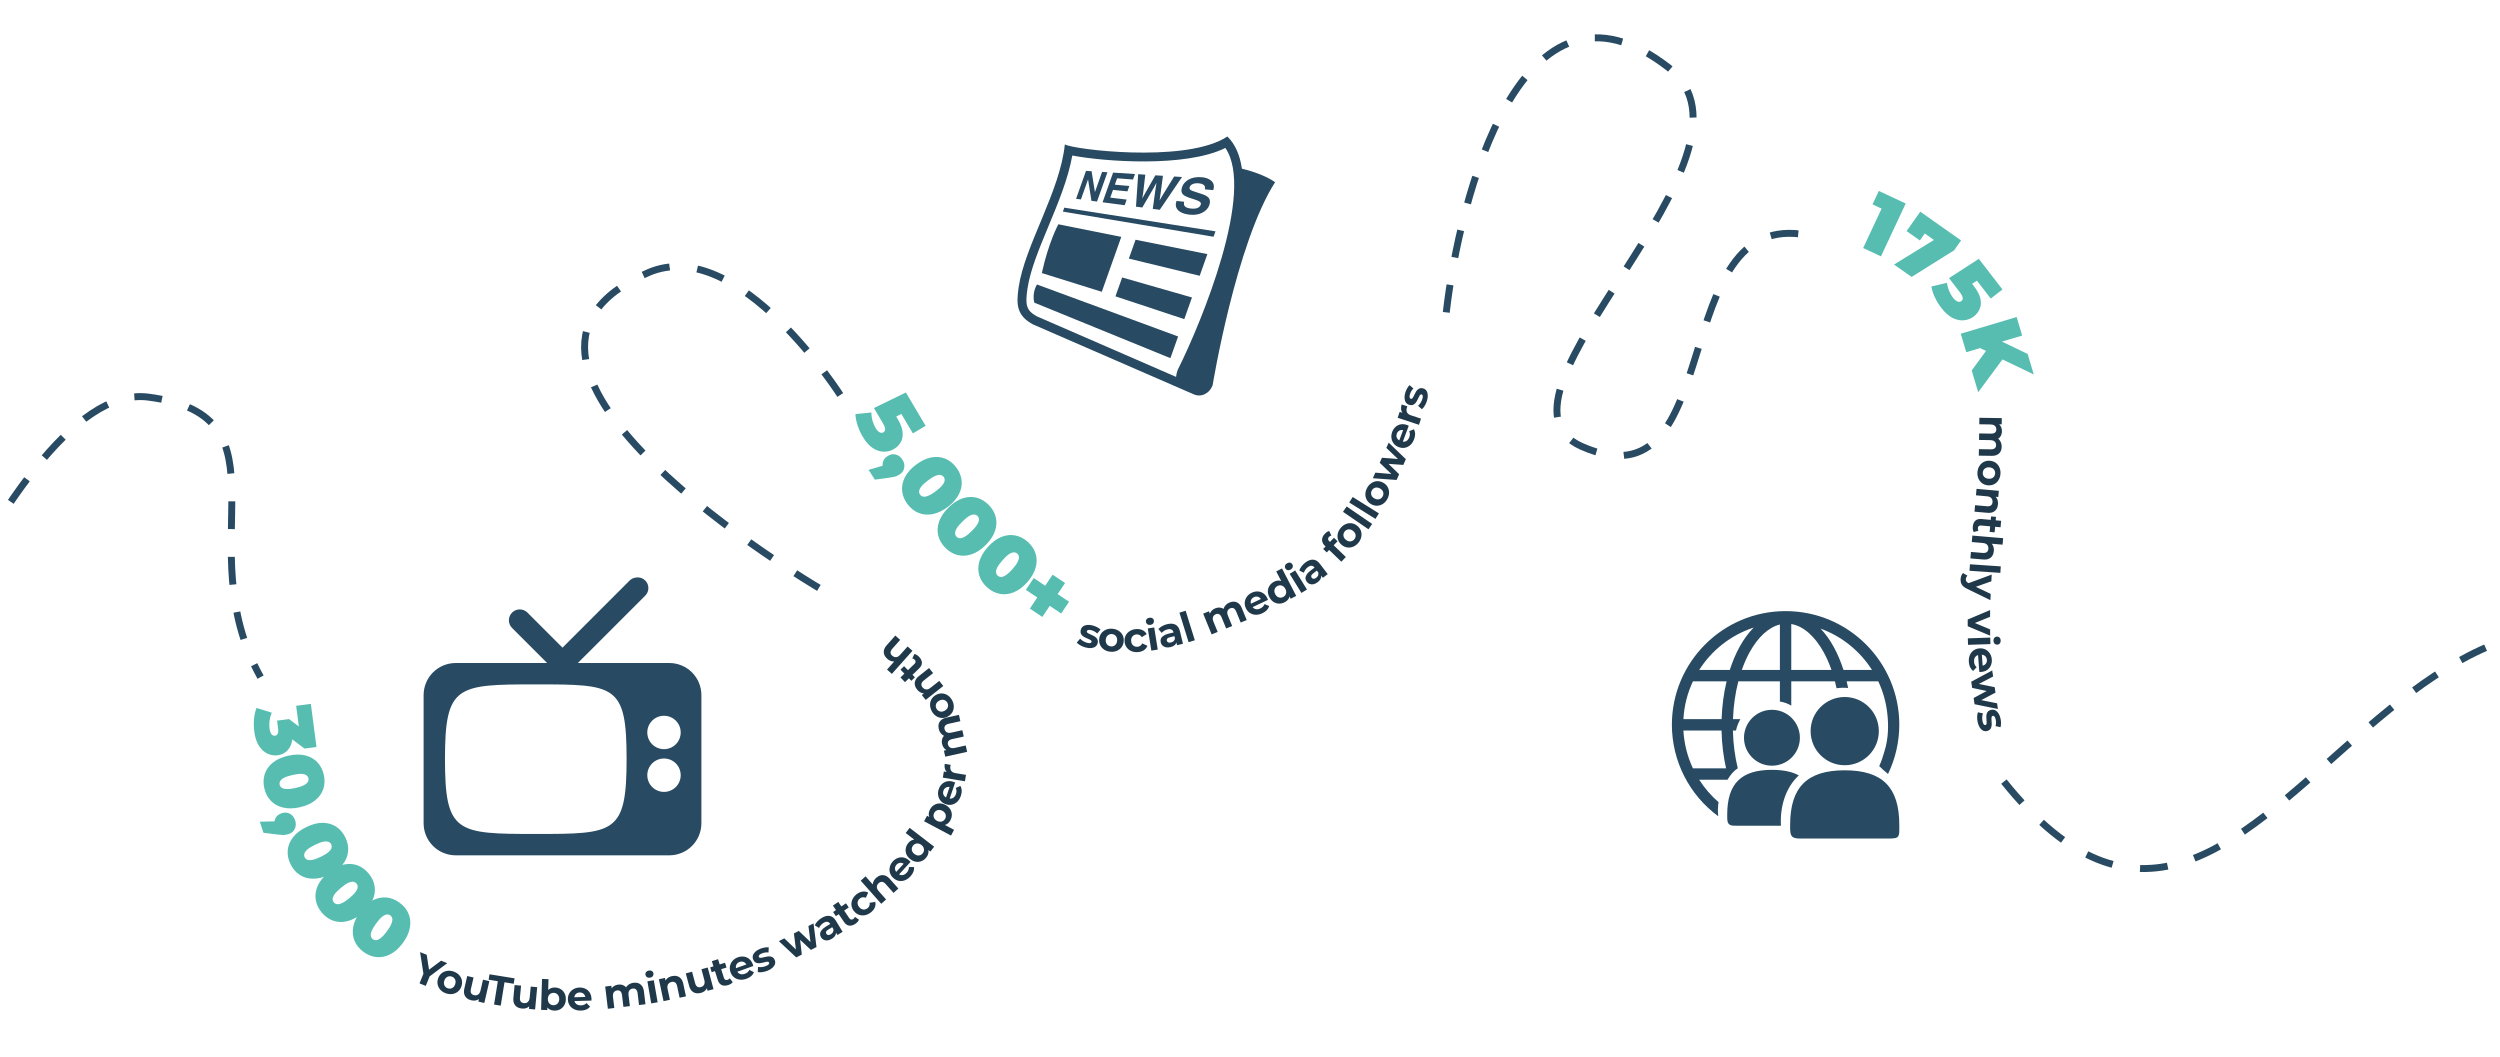 <svg width="1440" height="609" viewBox="0 0 1440 609" fill="none" xmlns="http://www.w3.org/2000/svg">
<g clip-path="url(#clip0_285_2146)">
<path d="M366.308 332.666C364.929 332.815 363.641 333.424 362.652 334.396L324 373.054L303.809 352.851C303.227 352.27 302.537 351.808 301.777 351.494C301.017 351.179 300.202 351.018 299.379 351.018C298.557 351.018 297.742 351.181 296.982 351.496C296.223 351.811 295.532 352.272 294.951 352.854C293.776 354.029 293.117 355.623 293.118 357.284C293.118 358.107 293.28 358.921 293.595 359.681C293.91 360.441 294.372 361.131 294.954 361.713L315.151 381.897H262.462C257.565 381.897 252.869 383.842 249.407 387.304C245.945 390.767 244 395.462 244 400.359V474.205C244 479.101 245.945 483.797 249.407 487.259C252.869 490.721 257.565 492.666 262.462 492.666H385.538C390.435 492.666 395.131 490.721 398.593 487.259C402.055 483.797 404 479.101 404 474.205V400.359C404 395.462 402.055 390.767 398.593 387.304C395.131 383.842 390.435 381.897 385.538 381.897H332.843L371.502 343.245C372.47 342.345 373.123 341.156 373.363 339.856C373.603 338.556 373.418 337.213 372.835 336.026C372.253 334.839 371.303 333.871 370.127 333.266C368.952 332.661 367.612 332.451 366.308 332.666ZM308.615 394.205C354.431 394.205 360.923 394.334 360.923 437.282C360.923 480.236 353.982 480.359 308.615 480.359C263.04 480.359 256.308 479.903 256.308 437.282C256.308 394.673 263.04 394.205 308.615 394.205ZM382.462 412.285C387.791 412.285 392.08 416.568 392.08 421.897C392.082 423.161 391.835 424.413 391.353 425.581C390.87 426.749 390.162 427.81 389.268 428.704C388.375 429.598 387.313 430.306 386.145 430.788C384.977 431.271 383.725 431.518 382.462 431.516C381.198 431.518 379.946 431.271 378.778 430.788C377.61 430.306 376.548 429.598 375.655 428.704C374.761 427.81 374.053 426.749 373.57 425.581C373.088 424.413 372.841 423.161 372.843 421.897C372.841 420.633 373.088 419.382 373.57 418.213C374.053 417.045 374.761 415.984 375.655 415.09C376.548 414.197 377.61 413.488 378.778 413.006C379.946 412.523 381.198 412.282 382.462 412.285ZM382.462 436.9C387.791 436.9 392.08 441.183 392.08 446.513C392.082 447.776 391.835 449.028 391.353 450.196C390.87 451.364 390.162 452.426 389.268 453.319C388.375 454.213 387.313 454.921 386.145 455.404C384.977 455.886 383.725 456.133 382.462 456.131C381.198 456.133 379.946 455.886 378.778 455.404C377.61 454.921 376.548 454.213 375.655 453.319C374.761 452.426 374.053 451.364 373.57 450.196C373.088 449.028 372.841 447.776 372.843 446.513C372.841 445.249 373.088 443.997 373.57 442.829C374.053 441.661 374.761 440.6 375.655 439.706C376.548 438.812 377.61 438.104 378.778 437.621C379.946 437.139 381.198 436.898 382.462 436.9Z" fill="#284B63"/>
<path d="M715.333 97.153C714.223 89.533 711.604 83.118 706.959 78.612C706.22 79.107 705.436 79.58 704.61 80.031C679.901 93.504 619.29 86.25 613.346 83.213C610.545 110.477 590.316 141.293 586.741 165.433C585.294 175.201 585.492 181.775 595.004 186.861L687.516 227.096C691.781 229.08 696.737 226.729 698.49 221.798C698.49 221.798 711.887 140.226 734.458 104.94C729.456 101.53 722.85 99.007 715.333 97.153ZM678.491 212.8L678.35 213.081L678.242 213.371C677.818 214.571 677.539 215.816 677.412 217.082L597.254 182.223C590.996 178.821 590.451 175.532 591.837 166.187C593.409 155.587 598.491 143.358 603.872 130.412C609.465 116.952 615.229 103.093 617.645 89.582C635.679 93.038 682.832 96.669 705.813 85.211C722.981 110.268 692.359 184.989 678.491 212.8Z" fill="#284B63"/>
<path d="M612.218 121.883L699.006 136.374L700.115 133.253L613.027 119.601L612.218 121.883ZM645.864 136.44L609.621 129.186C609.621 129.186 603.976 139.438 600.099 157.285L634.625 168.073L645.864 136.44ZM595.797 174.347L674.152 206.303L678.593 193.812L597.302 163.865C597.302 163.865 594.225 168.607 595.797 174.347ZM650.223 148.952L691.016 158.852L695.452 146.364L654.085 138.086L650.223 148.952ZM642.5 170.687L682.142 183.824L686.577 171.341L646.362 159.82L642.5 170.687ZM626.715 103.331L628.669 115.667L631.891 116.089L637.885 99.215L634.806 99.022L630.676 110.648L628.754 98.632L625.537 98.427L619.823 114.506L622.616 114.87L626.715 103.331ZM647.819 118.186L648.96 114.963L639.503 113.834L641.086 109.385L649.399 110.229L650.497 107.129L642.148 106.38L643.456 102.706L652.623 103.394L653.752 100.228L641.156 99.422L635.083 116.514L647.819 118.186ZM657.962 119.516L664.165 108.856L666.15 105.282L665.556 108.98L664.006 120.314L668.027 120.841L680.853 101.957L676.307 101.666L669.583 112.587L667.912 115.458L668.385 112.342L669.853 101.254L665.483 100.977L659.502 111.502L657.929 114.329L658.435 111.326L659.688 100.606L655.589 100.344L654.325 119.039L657.962 119.516ZM691.901 102.055C688.957 101.873 686.55 102.331 684.655 103.414C682.78 104.491 681.529 105.914 680.902 107.683C680.21 109.625 680.44 111.124 681.592 112.18C682.273 112.816 683.726 113.493 685.951 114.21L688.254 114.951C689.623 115.383 690.587 115.817 691.146 116.253C691.703 116.701 691.859 117.267 691.615 117.951C691.195 119.118 690.214 119.835 688.671 120.1C687.695 120.236 686.705 120.233 685.731 120.092C683.821 119.862 682.639 119.283 682.16 118.365C681.898 117.862 681.86 117.145 682.044 116.212L677.679 115.731C676.945 117.784 677.187 119.503 678.403 120.889C679.632 122.287 681.713 123.193 684.68 123.585C687.642 123.982 690.201 123.664 692.321 122.627C694.461 121.575 695.884 120.086 696.559 118.168C697.227 116.294 697.012 114.793 695.913 113.666C695.213 112.944 694.009 112.314 692.322 111.769L688.54 110.545C687.108 110.088 686.197 109.721 685.806 109.444C685.202 109.026 685.029 108.459 685.285 107.744C685.562 106.962 686.149 106.383 687.044 106.005C687.951 105.621 689.038 105.475 690.305 105.567C691.459 105.651 692.365 105.896 693.024 106.3C694.025 106.908 694.349 107.837 693.996 109.088L698.839 109.492C699.539 107.255 699.18 105.492 697.761 104.202C696.359 102.922 694.406 102.206 691.901 102.055Z" fill="#284B63"/>
<path d="M1028.43 352C992.284 352.039 963 381.352 963 417.5C963.018 427.76 965.447 437.872 970.09 447.022C974.732 456.171 981.46 464.102 989.729 470.175C989.382 467.514 989.45 464.767 989.883 462.05C985.56 458.299 981.805 453.941 978.733 449.112H995.036C996.584 446.695 998.18 444.304 1000.96 442.562C999.333 435.881 998.336 428.524 998.153 420.775H999.916C1000.44 418.482 1001.29 416.276 1002.44 414.225H998.196C998.473 406.45 999.562 399.089 1001.29 392.44H1025.22V404.083C1027.54 404.439 1029.77 405.241 1031.77 406.446V392.44H1056.92C1057.26 393.746 1057.57 395.086 1057.86 396.444C1060.06 396.107 1062.3 396.056 1064.52 396.291C1064.26 395.002 1063.98 393.718 1063.68 392.44H1081.88C1084.6 398.241 1086.35 404.448 1087.07 410.816C1087.83 417.431 1087.84 425.194 1085.44 432.786C1084.66 435.687 1083.66 438.524 1082.44 441.273C1083.92 442.828 1085.71 444.297 1087.51 445.797C1091.76 436.969 1093.98 427.299 1094 417.5C1094 381.326 1064.67 352 1028.5 352H1028.43ZM1031.77 359.443C1038.68 360.617 1045.27 366.303 1050.47 375.736C1052.14 378.776 1053.64 382.19 1054.93 385.888H1031.77V359.443ZM1025.22 359.701V385.888H1003.28C1004.58 382.19 1006.07 378.776 1007.75 375.736C1012.64 366.857 1018.77 361.302 1025.22 359.701ZM1010.13 361.474C1007.09 364.555 1004.36 368.312 1002.01 372.576C999.807 376.572 997.914 381.048 996.359 385.888H978.733C985.984 374.484 997.04 365.754 1010.13 361.474ZM1048.66 362.08C1060.97 366.551 1071.35 375.008 1078.27 385.888H1061.85C1060.3 381.048 1058.4 376.572 1056.2 372.576C1054.01 368.587 1051.47 365.045 1048.66 362.08ZM975.127 392.44H994.525C992.894 399.202 991.895 406.535 991.639 414.226H969.644C970.052 406.679 971.913 399.282 975.125 392.441M969.644 420.775H991.603C991.772 428.446 992.677 435.78 994.215 442.56H975.125C971.913 435.719 970.052 428.322 969.644 420.775Z" fill="#284B63"/>
<path d="M1062.56 401.477C1051.71 401.477 1042.91 410.275 1042.91 421.127C1042.91 431.979 1051.71 440.777 1062.56 440.777C1073.41 440.777 1082.21 431.979 1082.21 421.127C1082.21 410.275 1073.41 401.477 1062.56 401.477ZM1062.56 443.689C1040.85 443.689 1031.12 453.423 1031.12 475.129V477.749C1031.22 482.91 1033.5 483.062 1038.32 482.989H1086.79C1092.94 482.983 1094.04 482.995 1094 477.749V475.129C1094 453.423 1084.26 443.689 1062.56 443.689ZM1020.64 408.84C1011.75 408.84 1004.54 416.05 1004.54 424.943C1004.54 433.834 1011.75 441.041 1020.64 441.041C1029.53 441.041 1036.74 433.834 1036.74 424.941C1036.74 416.049 1029.53 408.84 1020.64 408.84ZM1020.64 443.427C1002.86 443.427 994.879 451.405 994.879 469.187V471.334C994.96 475.562 996.829 475.687 1000.78 475.626H1025.83C1025.19 465.031 1028.32 453.778 1036.12 446.624C1032.17 444.468 1027.05 443.427 1020.64 443.427Z" fill="#284B63"/>
<path d="M-101.227 520.738C-101.227 520.738 0.535 217.863 85.335 228.723C170.135 239.583 107.453 313.548 150.077 390.021M471.678 338.621C471.678 338.621 251.622 209.496 373.499 157C425.482 134.61 484.8 228.723 484.8 228.723M1154.25 450.195C1305.94 639.496 1382.45 216.658 1594 418C1805.55 619.342 1270.5 1031.5 1270.5 1031.5M833.05 179.933C840.395 115.298 875.936 -27.443 961.184 39C1025.08 88.802 846.64 228.723 911.038 257.134C996.286 294.744 958.482 118.652 1041.42 135.531" stroke="#284B63" stroke-width="4" stroke-dasharray="16 16"/>
<path d="M241.639 566.414L244.23 560.058L244.165 562.571L241.958 548.402L245.781 549.96L247.465 560.832L245.265 559.935L254.093 553.348L257.626 554.789L246.143 563.377L247.831 561.525L245.24 567.882L241.639 566.414ZM257.066 572.223C255.754 571.808 254.674 571.164 253.825 570.292C252.992 569.424 252.427 568.423 252.132 567.289C251.856 566.145 251.911 564.963 252.297 563.742C252.688 562.507 253.322 561.507 254.201 560.745C255.1 559.972 256.137 559.478 257.313 559.262C258.509 559.036 259.763 559.131 261.075 559.545C262.371 559.955 263.444 560.597 264.292 561.469C265.146 562.326 265.713 563.319 265.993 564.448C266.274 565.578 266.216 566.768 265.821 568.019C265.435 569.239 264.8 570.238 263.916 571.016C263.038 571.778 262 572.273 260.805 572.499C259.609 572.725 258.363 572.633 257.066 572.223ZM257.992 569.294C258.587 569.482 259.164 569.513 259.724 569.388C260.284 569.263 260.781 568.992 261.214 568.576C261.653 568.144 261.983 567.577 262.205 566.875C262.432 566.158 262.488 565.505 262.372 564.914C262.257 564.324 262.006 563.817 261.62 563.393C261.234 562.969 260.743 562.663 260.148 562.474C259.553 562.286 258.976 562.255 258.416 562.38C257.857 562.505 257.352 562.773 256.903 563.185C256.469 563.602 256.139 564.168 255.912 564.885C255.69 565.587 255.635 566.241 255.745 566.846C255.876 567.441 256.134 567.951 256.52 568.375C256.907 568.799 257.397 569.105 257.992 569.294ZM271.559 576.203C270.514 575.963 269.625 575.545 268.892 574.949C268.174 574.357 267.685 573.596 267.423 572.665C267.164 571.719 267.184 570.599 267.482 569.305L269.119 562.195L272.767 563.035L271.254 569.607C271.014 570.651 271.055 571.474 271.376 572.073C271.717 572.66 272.293 573.047 273.104 573.234C273.665 573.363 274.191 573.361 274.682 573.228C275.176 573.079 275.605 572.784 275.969 572.342C276.337 571.885 276.609 571.274 276.785 570.51L278.217 564.289L281.865 565.129L278.969 577.712L275.507 576.915L276.304 573.454L276.704 574.605C276.082 575.381 275.306 575.9 274.376 576.162C273.464 576.412 272.525 576.426 271.559 576.203ZM284.579 578.632L286.751 565.174L281.444 564.317L281.949 561.19L296.402 563.522L295.897 566.65L290.589 565.793L288.418 579.251L284.579 578.632ZM300.669 580.947C299.601 580.846 298.665 580.548 297.86 580.054C297.072 579.561 296.486 578.871 296.104 577.983C295.724 577.079 295.597 575.966 295.722 574.644L296.412 567.38L300.139 567.734L299.502 574.448C299.4 575.515 299.548 576.325 299.946 576.877C300.361 577.415 300.983 577.723 301.811 577.801C302.384 577.856 302.906 577.785 303.374 577.588C303.844 577.376 304.231 577.027 304.534 576.541C304.839 576.04 305.029 575.399 305.103 574.618L305.706 568.263L309.433 568.617L308.213 581.471L304.677 581.135L305.013 577.599L305.56 578.688C305.045 579.539 304.344 580.155 303.456 580.537C302.585 580.904 301.656 581.041 300.669 580.947ZM319.292 582.104C318.157 582.071 317.188 581.802 316.387 581.298C315.585 580.794 314.983 580.048 314.58 579.059C314.178 578.055 313.999 576.801 314.043 575.298C314.089 573.778 314.349 572.538 314.826 571.575C315.319 570.613 315.98 569.905 316.81 569.449C317.64 568.994 318.599 568.782 319.686 568.814C320.902 568.85 321.981 569.154 322.925 569.727C323.884 570.299 324.629 571.09 325.159 572.098C325.706 573.106 325.959 574.29 325.918 575.65C325.878 576.993 325.556 578.152 324.951 579.127C324.362 580.102 323.571 580.855 322.579 581.385C321.603 581.901 320.508 582.14 319.292 582.104ZM311.669 581.686L312.197 563.886L315.939 563.997L315.717 571.506L315.364 575.313L315.322 579.153L315.244 581.792L311.669 581.686ZM318.735 579.014C319.359 579.033 319.915 578.905 320.403 578.632C320.908 578.359 321.312 577.962 321.615 577.443C321.935 576.908 322.106 576.273 322.128 575.537C322.15 574.786 322.017 574.142 321.729 573.605C321.457 573.068 321.077 572.649 320.59 572.346C320.119 572.044 319.571 571.884 318.947 571.866C318.324 571.847 317.76 571.974 317.255 572.248C316.751 572.521 316.347 572.917 316.044 573.436C315.74 573.955 315.577 574.591 315.555 575.343C315.533 576.078 315.658 576.722 315.93 577.275C316.202 577.811 316.582 578.23 317.069 578.533C317.556 578.835 318.112 578.996 318.735 579.014ZM334.64 582.096C333.168 582.136 331.865 581.884 330.73 581.338C329.61 580.793 328.733 580.032 328.099 579.057C327.463 578.066 327.128 576.931 327.093 575.651C327.058 574.356 327.323 573.204 327.888 572.197C328.468 571.172 329.27 570.366 330.295 569.778C331.318 569.174 332.486 568.854 333.798 568.818C335.061 568.784 336.204 569.025 337.227 569.541C338.265 570.041 339.093 570.787 339.713 571.778C340.331 572.754 340.66 573.937 340.698 575.329C340.702 575.473 340.698 575.641 340.687 575.833C340.676 576.01 340.665 576.178 340.653 576.338L330.169 576.624L330.11 574.441L338.626 574.209L337.205 574.896C337.186 574.224 337.034 573.644 336.749 573.155C336.464 572.667 336.077 572.293 335.59 572.035C335.102 571.76 334.539 571.631 333.899 571.649C333.259 571.666 332.695 571.825 332.207 572.127C331.735 572.412 331.37 572.814 331.112 573.333C330.853 573.836 330.734 574.432 330.752 575.12L330.768 575.695C330.787 576.399 330.956 577.019 331.275 577.554C331.609 578.073 332.06 578.469 332.628 578.742C333.211 578.998 333.886 579.116 334.654 579.095C335.342 579.076 335.939 578.956 336.445 578.734C336.967 578.511 337.438 578.187 337.859 577.759L339.909 579.864C339.335 580.552 338.606 581.092 337.72 581.484C336.834 581.86 335.807 582.064 334.64 582.096ZM364.986 566.071C366.002 565.949 366.925 566.048 367.753 566.367C368.595 566.669 369.289 567.214 369.835 568.002C370.395 568.773 370.753 569.809 370.91 571.112L371.792 578.451L368.075 578.898L367.261 572.131C367.137 571.098 366.831 570.362 366.343 569.921C365.855 569.48 365.221 569.306 364.443 569.4C363.903 569.465 363.434 569.65 363.035 569.956C362.635 570.246 362.345 570.651 362.166 571.172C361.987 571.693 361.944 572.335 362.035 573.098L362.809 579.531L359.092 579.978L358.278 573.211C358.154 572.179 357.848 571.442 357.36 571.001C356.887 570.558 356.262 570.384 355.484 570.477C354.944 570.542 354.474 570.727 354.076 571.033C353.676 571.323 353.386 571.729 353.207 572.25C353.028 572.771 352.984 573.413 353.076 574.175L353.85 580.609L350.132 581.056L348.591 568.236L352.141 567.809L352.562 571.312L351.772 570.368C352.112 569.44 352.66 568.706 353.417 568.163C354.187 567.603 355.097 567.26 356.145 567.134C357.321 566.993 358.382 567.172 359.328 567.67C360.288 568.151 360.985 568.986 361.418 570.174L360.064 569.975C360.373 568.922 360.961 568.046 361.827 567.345C362.71 566.643 363.762 566.218 364.986 566.071ZM375.104 577.963L372.904 565.24L376.593 564.602L378.793 577.325L375.104 577.963ZM374.442 563.147C373.764 563.265 373.178 563.163 372.685 562.842C372.191 562.522 371.893 562.07 371.792 561.487C371.692 560.903 371.82 560.378 372.178 559.91C372.535 559.442 373.053 559.15 373.731 559.032C374.409 558.915 374.993 559.009 375.484 559.314C375.973 559.603 376.267 560.039 376.368 560.622C376.474 561.237 376.35 561.786 375.995 562.27C375.654 562.735 375.136 563.027 374.442 563.147ZM387.148 562.216C388.15 562.002 389.085 562.016 389.954 562.256C390.836 562.477 391.592 562.954 392.222 563.686C392.85 564.403 393.3 565.404 393.573 566.687L395.114 573.916L391.452 574.697L390.032 568.03C389.815 567.013 389.428 566.311 388.871 565.922C388.329 565.53 387.652 565.421 386.838 565.595C386.259 565.718 385.761 565.955 385.345 566.305C384.941 566.637 384.66 567.081 384.501 567.639C384.357 568.193 384.369 568.861 384.535 569.644L385.866 575.887L382.204 576.668L379.513 564.039L383.01 563.294L383.756 566.791L382.873 565.875C383.147 564.933 383.658 564.146 384.406 563.512C385.155 562.878 386.069 562.446 387.148 562.216ZM403.724 571.905C402.688 572.181 401.707 572.228 400.78 572.044C399.869 571.857 399.08 571.413 398.413 570.714C397.742 569.999 397.235 569 396.893 567.717L395.011 560.667L398.629 559.702L400.368 566.218C400.644 567.253 401.065 567.961 401.63 568.34C402.206 568.7 402.896 568.772 403.7 568.558C404.256 568.409 404.72 568.161 405.091 567.814C405.458 567.451 405.699 566.989 405.814 566.428C405.926 565.852 405.88 565.185 405.678 564.428L404.032 558.26L407.649 557.294L410.979 569.769L407.547 570.685L406.631 567.254L407.523 568.084C407.337 569.061 406.894 569.883 406.194 570.55C405.506 571.197 404.682 571.649 403.724 571.905ZM419.403 567.409C417.953 567.863 416.708 567.851 415.669 567.372C414.626 566.877 413.874 565.897 413.415 564.431L410.027 553.622L413.6 552.502L416.973 563.266C417.136 563.785 417.4 564.146 417.766 564.35C418.127 564.539 418.544 564.559 419.017 564.411C419.582 564.234 420.015 563.93 420.316 563.501L422.068 565.718C421.783 566.093 421.402 566.43 420.926 566.73C420.46 567.01 419.953 567.236 419.403 567.409ZM409.928 559.966L409.066 557.217L417.609 554.54L418.47 557.289L409.928 559.966ZM429.956 563.764C428.57 564.259 427.252 564.424 426.004 564.259C424.77 564.088 423.701 563.638 422.794 562.908C421.882 562.164 421.211 561.189 420.78 559.984C420.344 558.763 420.237 557.586 420.461 556.453C420.694 555.299 421.206 554.284 421.997 553.406C422.783 552.514 423.793 551.847 425.028 551.405C426.219 550.98 427.38 550.853 428.512 551.026C429.654 551.179 430.674 551.63 431.57 552.38C432.462 553.115 433.142 554.138 433.61 555.448C433.659 555.584 433.708 555.745 433.757 555.931C433.801 556.102 433.843 556.266 433.882 556.422L424.006 559.952L423.271 557.896L431.293 555.028L430.156 556.123C429.929 555.49 429.605 554.986 429.182 554.61C428.758 554.235 428.275 554 427.732 553.905C427.183 553.795 426.607 553.848 426.004 554.064C425.402 554.279 424.915 554.606 424.545 555.044C424.185 555.462 423.963 555.958 423.879 556.531C423.79 557.09 423.861 557.693 424.092 558.341L424.286 558.883C424.523 559.546 424.876 560.083 425.346 560.493C425.825 560.882 426.377 561.118 427.001 561.201C427.635 561.263 428.313 561.165 429.036 560.906C429.684 560.675 430.214 560.375 430.626 560.007C431.054 559.633 431.401 559.178 431.667 558.641L434.27 560.004C433.939 560.836 433.413 561.576 432.693 562.224C431.968 562.857 431.056 563.371 429.956 563.764ZM442.176 559.1C441.154 559.519 440.121 559.804 439.077 559.956C438.041 560.086 437.173 560.079 436.474 559.933L436.609 556.973C437.296 557.089 438.055 557.106 438.887 557.025C439.727 556.922 440.509 556.722 441.235 556.425C442.034 556.097 442.557 555.77 442.804 555.444C443.066 555.112 443.126 554.776 442.987 554.435C442.872 554.154 442.653 554.001 442.332 553.978C442.02 553.933 441.634 553.961 441.174 554.063C440.715 554.165 440.21 554.286 439.662 554.424C439.128 554.556 438.578 554.67 438.011 554.764C437.439 554.843 436.886 554.845 436.353 554.769C435.821 554.693 435.333 554.496 434.891 554.175C434.463 553.849 434.11 553.346 433.831 552.665C433.521 551.91 433.462 551.156 433.655 550.402C433.862 549.643 434.314 548.93 435.009 548.265C435.699 547.584 436.621 547.007 437.775 546.534C438.59 546.2 439.455 545.949 440.372 545.78C441.288 545.612 442.098 545.583 442.8 545.693L442.656 548.631C441.939 548.527 441.26 548.538 440.619 548.662C439.987 548.765 439.398 548.929 438.85 549.154C438.08 549.47 437.56 549.804 437.29 550.157C437.019 550.51 436.951 550.849 437.085 551.175C437.206 551.471 437.423 551.641 437.735 551.686C438.062 551.725 438.459 551.701 438.925 551.614C439.39 551.526 439.89 551.417 440.424 551.284C440.966 551.131 441.524 551.015 442.096 550.936C442.669 550.856 443.214 550.858 443.732 550.939C444.259 551 444.743 551.19 445.186 551.511C445.622 551.816 445.98 552.309 446.259 552.99C446.563 553.73 446.611 554.48 446.403 555.239C446.19 555.984 445.728 556.692 445.018 557.364C444.322 558.029 443.375 558.608 442.176 559.1ZM458.647 551.473L448.619 542.1L451.76 540.493L460.262 548.624L458.767 549.389L457.293 537.661L460.113 536.217L468.658 544.326L467.163 545.092L465.646 533.385L468.595 531.876L470.312 545.502L467.086 547.153L459.689 540.236L460.672 539.733L461.851 549.832L458.647 551.473ZM482.36 538.561L481.054 536.406L480.563 536.058L478.225 532.198C477.811 531.514 477.275 531.109 476.619 530.983C475.976 530.848 475.224 531.042 474.362 531.564C473.773 531.921 473.25 532.369 472.791 532.909C472.338 533.426 472.008 533.963 471.802 534.518L469.297 532.977C469.642 532.188 470.168 531.42 470.876 530.673C471.584 529.927 472.375 529.288 473.251 528.758C474.934 527.738 476.482 527.343 477.893 527.573C479.304 527.804 480.52 528.76 481.54 530.444L485.357 536.746L482.36 538.561ZM479.093 540.764C478.23 541.287 477.404 541.591 476.614 541.676C475.816 541.748 475.099 541.63 474.464 541.323C473.829 541.016 473.321 540.547 472.94 539.918C472.542 539.261 472.351 538.591 472.367 537.907C472.397 537.216 472.678 536.522 473.211 535.825C473.735 535.115 474.558 534.42 475.68 533.74L478.615 531.962L479.747 533.83L477.16 535.397C476.408 535.853 475.962 536.291 475.824 536.711C475.699 537.124 475.749 537.514 475.973 537.884C476.222 538.294 476.578 538.528 477.042 538.583C477.511 538.617 478.026 538.464 478.588 538.124C479.121 537.801 479.526 537.387 479.801 536.884C480.067 536.367 480.147 535.804 480.041 535.196L481.429 536.375C481.627 537.228 481.53 538.025 481.138 538.768C480.746 539.51 480.064 540.176 479.093 540.764ZM492.689 532.123C491.43 532.974 490.234 533.318 489.101 533.157C487.96 532.982 486.959 532.258 486.099 530.985L479.758 521.598L482.86 519.502L489.175 528.849C489.479 529.3 489.836 529.571 490.245 529.662C490.645 529.739 491.05 529.639 491.461 529.361C491.952 529.03 492.28 528.615 492.445 528.117L494.758 529.741C494.592 530.181 494.324 530.613 493.954 531.037C493.588 531.439 493.167 531.801 492.689 532.123ZM481.479 527.705L479.867 525.318L487.285 520.307L488.897 522.694L481.479 527.705ZM501.542 525.598C500.435 526.441 499.278 526.97 498.073 527.183C496.859 527.384 495.698 527.273 494.591 526.849C493.497 526.415 492.562 525.689 491.786 524.67C491.001 523.639 490.55 522.545 490.433 521.387C490.319 520.207 490.525 519.065 491.051 517.96C491.568 516.843 492.38 515.863 493.488 515.019C494.57 514.196 495.686 513.707 496.837 513.555C497.978 513.39 499.06 513.582 500.081 514.132L498.716 517.132C498.08 516.852 497.471 516.752 496.89 516.833C496.32 516.905 495.8 517.119 495.329 517.478C494.82 517.866 494.449 518.329 494.216 518.869C493.983 519.408 493.906 519.98 493.984 520.584C494.075 521.179 494.348 521.775 494.803 522.373C495.259 522.972 495.761 523.394 496.31 523.639C496.872 523.875 497.444 523.953 498.025 523.872C498.607 523.791 499.153 523.556 499.662 523.168C500.133 522.81 500.483 522.372 500.713 521.855C500.946 521.316 501.007 520.696 500.897 519.996L504.167 519.497C504.415 520.616 504.312 521.709 503.859 522.778C503.396 523.834 502.624 524.774 501.542 525.598ZM504.758 505.571C505.524 504.891 506.343 504.44 507.218 504.219C508.093 503.976 508.986 504.017 509.896 504.342C510.796 504.656 511.682 505.303 512.553 506.283L517.465 511.807L514.668 514.295L510.138 509.201C509.447 508.424 508.764 508.004 508.087 507.942C507.423 507.869 506.78 508.109 506.158 508.662C505.716 509.055 505.4 509.507 505.212 510.017C505.024 510.505 504.999 511.031 505.136 511.594C505.285 512.147 505.625 512.722 506.157 513.32L510.399 518.091L507.601 520.578L495.768 507.271L498.566 504.783L504.195 511.114L502.85 510.865C502.622 509.911 502.677 508.974 503.015 508.053C503.352 507.132 503.933 506.305 504.758 505.571ZM524.417 504.777C523.422 505.862 522.333 506.622 521.152 507.058C519.981 507.482 518.825 507.583 517.683 507.36C516.529 507.127 515.48 506.577 514.537 505.712C513.582 504.836 512.939 503.844 512.608 502.738C512.277 501.608 512.256 500.471 512.546 499.326C512.825 498.17 513.408 497.109 514.295 496.142C515.149 495.211 516.118 494.558 517.2 494.183C518.281 493.785 519.393 493.709 520.536 493.954C521.668 494.188 522.746 494.776 523.772 495.717C523.878 495.814 523.996 495.934 524.127 496.075C524.246 496.206 524.359 496.332 524.466 496.452L517.376 504.18L515.766 502.703L521.526 496.425L521.03 497.924C520.535 497.47 520.013 497.176 519.463 497.041C518.914 496.906 518.377 496.923 517.852 497.093C517.315 497.252 516.831 497.567 516.398 498.039C515.965 498.511 515.687 499.027 515.564 499.587C515.44 500.124 515.475 500.666 515.668 501.213C515.85 501.749 516.194 502.249 516.701 502.714L517.126 503.104C517.644 503.579 518.207 503.889 518.813 504.033C519.419 504.154 520.017 504.106 520.608 503.888C521.197 503.647 521.752 503.244 522.271 502.678C522.736 502.171 523.065 501.659 523.258 501.141C523.462 500.611 523.556 500.046 523.542 499.447L526.48 499.439C526.575 500.33 526.455 501.23 526.121 502.139C525.774 503.037 525.206 503.916 524.417 504.777ZM533.587 493.841C532.847 494.806 531.963 495.509 530.937 495.952C529.899 496.385 528.811 496.527 527.673 496.38C526.545 496.22 525.448 495.73 524.383 494.911C523.304 494.083 522.542 493.145 522.096 492.096C521.661 491.035 521.524 489.952 521.687 488.846C521.851 487.741 522.302 486.706 523.043 485.742C523.706 484.879 524.476 484.27 525.354 483.915C526.232 483.561 527.194 483.503 528.241 483.742C529.288 483.982 530.414 484.564 531.619 485.49C532.812 486.406 533.67 487.338 534.194 488.285C534.705 489.222 534.902 490.16 534.786 491.1C534.679 492.026 534.28 492.94 533.587 493.841ZM531.546 491.456C531.916 490.974 532.138 490.448 532.212 489.88C532.286 489.311 532.201 488.751 531.958 488.201C531.712 487.629 531.297 487.118 530.713 486.67C530.117 486.212 529.517 485.943 528.913 485.862C528.318 485.769 527.756 485.831 527.226 486.049C526.695 486.267 526.245 486.617 525.874 487.099C525.494 487.594 525.267 488.126 525.193 488.695C525.12 489.264 525.2 489.829 525.433 490.392C525.676 490.942 526.096 491.446 526.693 491.904C527.276 492.353 527.871 492.628 528.478 492.731C529.082 492.812 529.649 492.743 530.18 492.525C530.711 492.307 531.166 491.951 531.546 491.456ZM535.891 490.527L533.798 488.919L530.796 486.522L527.624 484.388L521.667 479.812L523.947 476.843L538.07 487.691L535.891 490.527ZM547.431 472.47C546.919 473.43 546.259 474.157 545.451 474.651C544.644 475.144 543.7 475.366 542.62 475.316C541.534 475.244 540.328 474.854 539.001 474.146C537.66 473.43 536.661 472.652 536.003 471.812C535.345 470.971 534.997 470.078 534.958 469.132C534.918 468.186 535.166 467.212 535.701 466.21C536.274 465.137 537.033 464.309 537.979 463.726C538.919 463.121 539.958 462.805 541.097 462.778C542.243 462.737 543.409 463.033 544.595 463.665C545.794 464.306 546.696 465.114 547.3 466.089C547.912 467.05 548.228 468.089 548.248 469.206C548.276 470.309 548.004 471.397 547.431 472.47ZM547.776 481.305L532.277 473.033L533.961 469.878L536.29 471.121L539.644 472.993L543.123 474.578L549.539 478.002L547.776 481.305ZM544.416 471.595C544.71 471.045 544.843 470.49 544.814 469.931C544.794 469.358 544.619 468.82 544.288 468.317C543.952 467.793 543.459 467.357 542.809 467.011C542.146 466.657 541.51 466.489 540.901 466.509C540.299 466.515 539.755 466.668 539.267 466.97C538.787 467.258 538.4 467.677 538.106 468.228C537.812 468.778 537.676 469.34 537.696 469.913C537.717 470.486 537.892 471.024 538.222 471.527C538.553 472.03 539.05 472.458 539.713 472.812C540.362 473.159 540.995 473.333 541.61 473.335C542.212 473.33 542.756 473.176 543.244 472.874C543.731 472.572 544.122 472.146 544.416 471.595ZM553.456 458.394C552.981 459.788 552.29 460.921 551.384 461.796C550.482 462.655 549.464 463.212 548.329 463.467C547.179 463.717 545.998 463.636 544.786 463.223C543.56 462.804 542.572 462.155 541.824 461.275C541.067 460.374 540.59 459.341 540.396 458.176C540.186 457.006 540.293 455.8 540.717 454.558C541.125 453.361 541.749 452.374 542.589 451.596C543.419 450.797 544.407 450.28 545.552 450.045C546.682 449.805 547.906 449.909 549.223 450.358C549.36 450.405 549.516 450.467 549.693 450.544C549.854 450.616 550.008 450.685 550.154 450.752L546.769 460.679L544.702 459.974L547.452 451.91L547.6 453.482C546.964 453.265 546.368 453.205 545.81 453.303C545.253 453.4 544.768 453.632 544.356 453.998C543.929 454.36 543.612 454.843 543.405 455.449C543.198 456.055 543.151 456.639 543.264 457.201C543.367 457.743 543.616 458.226 544.013 458.648C544.395 459.066 544.911 459.386 545.562 459.608L546.108 459.794C546.774 460.021 547.414 460.078 548.027 459.966C548.63 459.834 549.158 459.549 549.611 459.112C550.054 458.654 550.4 458.062 550.648 457.335C550.87 456.684 550.965 456.083 550.933 455.531C550.907 454.964 550.767 454.409 550.512 453.866L553.2 452.678C553.644 453.455 553.897 454.327 553.956 455.294C554 456.255 553.833 457.289 553.456 458.394ZM555.809 450.018L543.069 447.92L543.649 444.392L547.249 444.984L546.125 445.31C545.288 444.783 544.709 444.063 544.389 443.151C544.053 442.237 543.984 441.179 544.181 439.979L547.591 440.541C547.55 440.696 547.518 440.837 547.498 440.963C547.461 441.087 547.431 441.22 547.408 441.362C547.241 442.372 547.398 443.241 547.878 443.969C548.345 444.678 549.187 445.133 550.402 445.333L556.417 446.323L555.809 450.018ZM540.694 419.747C540.473 418.747 540.48 417.82 540.717 416.964C540.934 416.097 541.409 415.352 542.14 414.732C542.852 414.099 543.848 413.64 545.129 413.356L552.346 411.758L553.156 415.413L546.501 416.887C545.486 417.112 544.783 417.489 544.392 418.018C544.001 418.547 543.89 419.195 544.06 419.96C544.178 420.491 544.408 420.94 544.752 421.306C545.079 421.676 545.511 421.925 546.047 422.052C546.584 422.179 547.227 422.159 547.976 421.993L554.303 420.592L555.113 424.247L548.458 425.721C547.443 425.946 546.74 426.323 546.349 426.852C545.955 427.366 545.842 428.005 546.012 428.77C546.129 429.302 546.36 429.75 546.703 430.117C547.031 430.487 547.463 430.735 547.999 430.862C548.535 430.989 549.178 430.97 549.928 430.803L556.255 429.402L557.065 433.057L544.458 435.85L543.685 432.359L547.129 431.596L546.267 432.475C545.311 432.228 544.526 431.754 543.912 431.055C543.279 430.343 542.848 429.471 542.62 428.44C542.364 427.284 542.438 426.211 542.841 425.22C543.225 424.217 543.987 423.442 545.128 422.894L545.062 424.261C543.984 424.057 543.055 423.559 542.272 422.765C541.487 421.956 540.961 420.95 540.694 419.747ZM548.365 403.253C549.031 404.457 549.372 405.668 549.387 406.884C549.394 408.087 549.115 409.202 548.549 410.228C547.962 411.248 547.108 412.068 545.988 412.688C544.854 413.316 543.706 413.604 542.544 413.552C541.36 413.494 540.267 413.139 539.266 412.486C538.242 411.827 537.398 410.896 536.731 409.692C536.073 408.502 535.736 407.298 535.721 406.082C535.692 404.873 535.964 403.762 536.537 402.749C537.111 401.737 537.972 400.913 539.12 400.278C540.239 399.658 541.388 399.37 542.564 399.414C543.726 399.466 544.819 399.821 545.842 400.48C546.865 401.139 547.706 402.063 548.365 403.253ZM545.677 404.741C545.375 404.195 544.977 403.775 544.485 403.48C543.993 403.186 543.446 403.04 542.845 403.044C542.229 403.055 541.6 403.239 540.956 403.596C540.298 403.96 539.808 404.396 539.485 404.903C539.163 405.411 538.995 405.952 538.984 406.525C538.972 407.099 539.117 407.658 539.419 408.204C539.721 408.75 540.119 409.17 540.611 409.465C541.103 409.759 541.654 409.912 542.263 409.922C542.864 409.918 543.494 409.734 544.152 409.37C544.796 409.014 545.286 408.578 545.623 408.063C545.937 407.541 546.101 406.993 546.112 406.42C546.124 405.847 545.979 405.287 545.677 404.741ZM528.186 397.113C527.551 396.31 527.148 395.466 526.978 394.58C526.786 393.692 526.878 392.803 527.255 391.913C527.62 391.033 528.317 390.186 529.346 389.372L535.144 384.786L537.466 387.723L532.12 391.951C531.305 392.596 530.846 393.255 530.745 393.926C530.634 394.586 530.837 395.241 531.353 395.894C531.72 396.358 532.153 396.699 532.651 396.917C533.128 397.132 533.651 397.187 534.221 397.083C534.781 396.966 535.375 396.66 536.003 396.163L541.01 392.203L543.332 395.139L533.205 403.149L530.987 400.345L533.792 398.126L533.362 399.323C532.396 399.495 531.463 399.387 530.563 398.997C529.663 398.607 528.871 397.979 528.186 397.113ZM529.379 378.327C530.437 379.418 530.986 380.536 531.025 381.679C531.052 382.834 530.515 383.946 529.412 385.015L521.28 392.901L518.673 390.213L526.771 382.361C527.161 381.982 527.366 381.583 527.383 381.165C527.39 380.758 527.22 380.376 526.875 380.02C526.463 379.595 525.997 379.345 525.478 379.269L526.671 376.707C527.134 376.793 527.606 376.982 528.088 377.272C528.548 377.562 528.978 377.914 529.379 378.327ZM526.991 390.137L524.924 392.142L518.691 385.716L520.759 383.711L526.991 390.137ZM510.995 379.427C510.23 378.746 509.687 377.984 509.366 377.142C509.023 376.3 508.959 375.409 509.177 374.467C509.383 373.537 509.923 372.582 510.795 371.602L515.71 366.081L518.507 368.57L513.975 373.661C513.283 374.438 512.946 375.166 512.963 375.845C512.967 376.513 513.281 377.124 513.902 377.677C514.344 378.071 514.83 378.332 515.358 378.459C515.865 378.589 516.39 378.553 516.933 378.351C517.465 378.139 517.997 377.734 518.528 377.136L522.773 372.368L525.57 374.857L513.729 388.159L510.933 385.669L516.566 379.341L516.475 380.706C515.554 381.043 514.617 381.098 513.663 380.87C512.709 380.642 511.82 380.161 510.995 379.427ZM625.275 372.939C624.209 372.653 623.214 372.254 622.292 371.741C621.388 371.218 620.703 370.686 620.234 370.146L622.136 367.873C622.612 368.382 623.206 368.856 623.916 369.295C624.647 369.722 625.39 370.038 626.148 370.241C626.982 370.464 627.596 370.521 627.99 370.412C628.4 370.306 628.652 370.075 628.747 369.72C628.826 369.426 628.745 369.173 628.504 368.959C628.283 368.734 627.958 368.523 627.531 368.325C627.103 368.128 626.629 367.918 626.109 367.696C625.605 367.478 625.098 367.234 624.591 366.966C624.087 366.682 623.646 366.348 623.268 365.965C622.891 365.582 622.623 365.13 622.465 364.607C622.322 364.088 622.346 363.473 622.537 362.763C622.748 361.974 623.159 361.339 623.768 360.856C624.394 360.378 625.185 360.085 626.141 359.977C627.102 359.853 628.185 359.953 629.39 360.276C630.24 360.504 631.081 360.829 631.912 361.251C632.743 361.672 633.405 362.14 633.897 362.652L632.002 364.902C631.494 364.385 630.948 363.982 630.363 363.693C629.797 363.392 629.229 363.165 628.657 363.012C627.853 362.796 627.237 362.747 626.808 362.864C626.379 362.981 626.119 363.209 626.028 363.549C625.945 363.859 626.015 364.126 626.236 364.351C626.473 364.58 626.803 364.801 627.226 365.014C627.649 365.226 628.113 365.442 628.618 365.66C629.142 365.867 629.656 366.112 630.16 366.396C630.664 366.681 631.096 367.012 631.459 367.391C631.841 367.758 632.111 368.203 632.269 368.726C632.431 369.233 632.417 369.842 632.226 370.553C632.019 371.326 631.603 371.951 630.977 372.43C630.356 372.893 629.56 373.176 628.588 373.28C627.631 373.388 626.527 373.274 625.275 372.939ZM639.583 375.4C638.213 375.273 637.021 374.872 636.007 374.199C635.009 373.528 634.245 372.67 633.716 371.624C633.204 370.564 633.007 369.397 633.126 368.122C633.246 366.832 633.655 365.721 634.352 364.79C635.067 363.844 635.976 363.141 637.079 362.681C638.2 362.207 639.446 362.034 640.816 362.161C642.17 362.287 643.354 362.687 644.368 363.36C645.383 364.017 646.148 364.867 646.661 365.911C647.175 366.955 647.371 368.131 647.249 369.437C647.13 370.711 646.722 371.822 646.023 372.77C645.325 373.701 644.416 374.404 643.296 374.878C642.175 375.352 640.937 375.526 639.583 375.4ZM639.868 372.341C640.489 372.399 641.06 372.308 641.581 372.067C642.101 371.826 642.53 371.456 642.865 370.957C643.202 370.442 643.405 369.818 643.473 369.085C643.543 368.337 643.459 367.686 643.221 367.134C642.983 366.581 642.631 366.139 642.164 365.806C641.696 365.473 641.152 365.278 640.531 365.22C639.91 365.162 639.339 365.254 638.818 365.494C638.298 365.735 637.861 366.104 637.51 366.602C637.174 367.101 636.971 367.725 636.902 368.474C636.834 369.207 636.918 369.857 637.154 370.425C637.408 370.979 637.768 371.423 638.235 371.755C638.702 372.088 639.247 372.283 639.868 372.341ZM655.364 375.612C653.975 375.702 652.719 375.502 651.597 375.014C650.475 374.509 649.569 373.774 648.881 372.809C648.21 371.842 647.832 370.72 647.75 369.443C647.666 368.15 647.895 366.988 648.438 365.959C648.996 364.913 649.799 364.075 650.849 363.446C651.897 362.801 653.116 362.434 654.505 362.344C655.862 362.256 657.062 362.467 658.105 362.976C659.148 363.47 659.942 364.228 660.489 365.251L657.692 366.995C657.318 366.41 656.866 365.991 656.336 365.736C655.822 365.481 655.27 365.372 654.68 365.411C654.041 365.452 653.475 365.633 652.983 365.953C652.491 366.274 652.11 366.707 651.841 367.254C651.587 367.799 651.485 368.447 651.534 369.198C651.582 369.948 651.767 370.578 652.089 371.086C652.426 371.593 652.86 371.974 653.389 372.228C653.919 372.483 654.503 372.589 655.142 372.548C655.732 372.51 656.266 372.339 656.744 372.035C657.236 371.715 657.63 371.232 657.925 370.588L660.925 371.981C660.513 373.05 659.823 373.904 658.854 374.544C657.885 375.168 656.721 375.524 655.364 375.612ZM663.175 374.75L661.124 362.002L664.82 361.407L666.871 374.155L663.175 374.75ZM662.686 359.927C662.007 360.036 661.422 359.928 660.932 359.602C660.442 359.275 660.15 358.82 660.056 358.235C659.962 357.651 660.096 357.127 660.459 356.663C660.822 356.2 661.343 355.913 662.022 355.804C662.702 355.695 663.285 355.796 663.773 356.106C664.258 356.401 664.547 356.84 664.641 357.425C664.74 358.041 664.61 358.589 664.249 359.068C663.902 359.529 663.381 359.815 662.686 359.927ZM677.975 371.624L677.387 369.173L677.024 368.693L675.97 364.306C675.783 363.528 675.396 362.979 674.809 362.659C674.238 362.336 673.462 362.292 672.482 362.527C671.813 362.688 671.178 362.956 670.577 363.331C669.988 363.686 669.511 364.097 669.146 364.563L667.228 362.334C667.796 361.687 668.531 361.115 669.432 360.619C670.333 360.123 671.281 359.755 672.277 359.516C674.19 359.056 675.785 359.15 677.059 359.798C678.334 360.446 679.201 361.727 679.661 363.641L681.382 370.805L677.975 371.624ZM674.193 372.73C673.213 372.965 672.334 373.004 671.555 372.845C670.773 372.671 670.126 372.341 669.614 371.855C669.103 371.37 668.761 370.769 668.589 370.053C668.409 369.306 668.431 368.61 668.654 367.964C668.893 367.314 669.372 366.738 670.091 366.237C670.806 365.719 671.801 365.307 673.077 365.001L676.414 364.199L676.924 366.323L673.984 367.029C673.128 367.235 672.57 367.517 672.311 367.875C672.067 368.23 671.996 368.617 672.097 369.038C672.209 369.504 672.477 369.835 672.902 370.029C673.339 370.203 673.877 370.214 674.515 370.061C675.121 369.915 675.632 369.644 676.047 369.248C676.458 368.837 676.706 368.325 676.789 367.713L677.753 369.258C677.683 370.131 677.348 370.861 676.749 371.449C676.15 372.038 675.298 372.464 674.193 372.73ZM684.642 369.906L679.359 352.899L682.935 351.789L688.217 368.795L684.642 369.906ZM708.263 347.027C709.211 346.64 710.126 346.491 711.009 346.579C711.901 346.647 712.715 346.989 713.45 347.604C714.194 348.199 714.815 349.104 715.311 350.318L718.106 357.162L714.64 358.577L712.063 352.267C711.669 351.305 711.179 350.675 710.591 350.38C710.004 350.084 709.347 350.084 708.622 350.381C708.118 350.586 707.715 350.889 707.411 351.29C707.102 351.675 706.93 352.143 706.896 352.693C706.861 353.243 706.989 353.873 707.28 354.584L709.73 360.583L706.264 361.999L703.686 355.689C703.293 354.726 702.803 354.097 702.215 353.801C701.643 353.499 700.993 353.497 700.268 353.793C699.764 353.999 699.361 354.302 699.058 354.702C698.748 355.088 698.577 355.555 698.542 356.105C698.507 356.655 698.635 357.286 698.926 357.997L701.376 363.996L697.91 365.411L693.027 353.458L696.338 352.106L697.672 355.372L696.66 354.671C696.742 353.687 697.076 352.833 697.662 352.11C698.256 351.365 699.042 350.794 700.02 350.394C701.116 349.947 702.186 349.838 703.231 350.068C704.284 350.277 705.177 350.897 705.91 351.929L704.552 352.095C704.57 350.998 704.905 349.998 705.555 349.093C706.22 348.182 707.122 347.493 708.263 347.027ZM727.136 353.224C725.804 353.851 724.509 354.142 723.25 354.097C722.006 354.046 720.898 353.701 719.925 353.062C718.946 352.409 718.184 351.503 717.639 350.345C717.087 349.172 716.868 348.011 716.981 346.861C717.103 345.69 717.514 344.63 718.217 343.681C718.913 342.717 719.855 341.956 721.042 341.397C722.185 340.859 723.329 340.622 724.473 340.685C725.624 340.727 726.682 341.078 727.647 341.738C728.605 342.383 729.38 343.336 729.973 344.596C730.034 344.726 730.098 344.881 730.166 345.062C730.226 345.228 730.283 345.387 730.337 345.538L720.846 350.003L719.917 348.027L727.626 344.4L726.599 345.599C726.313 344.991 725.941 344.521 725.484 344.188C725.027 343.855 724.523 343.667 723.973 343.625C723.416 343.569 722.848 343.677 722.269 343.95C721.69 344.222 721.237 344.594 720.911 345.066C720.592 345.516 720.419 346.031 720.391 346.61C720.356 347.175 720.485 347.768 720.778 348.391L721.023 348.912C721.323 349.549 721.726 350.049 722.232 350.412C722.747 350.753 723.319 350.935 723.948 350.958C724.585 350.959 725.251 350.796 725.946 350.469C726.568 350.176 727.067 349.826 727.442 349.42C727.831 349.007 728.132 348.52 728.346 347.96L731.068 349.067C730.819 349.927 730.367 350.714 729.713 351.428C729.052 352.128 728.193 352.727 727.136 353.224ZM739.941 346.902C738.861 347.46 737.762 347.721 736.645 347.686C735.521 347.636 734.475 347.303 733.508 346.686C732.556 346.062 731.771 345.153 731.154 343.958C730.53 342.75 730.239 341.577 730.281 340.438C730.337 339.293 730.674 338.254 731.292 337.323C731.909 336.392 732.758 335.647 733.838 335.089C734.805 334.59 735.761 334.366 736.706 334.418C737.652 334.47 738.547 334.826 739.393 335.488C740.239 336.15 741.011 337.155 741.709 338.506C742.399 339.842 742.78 341.05 742.851 342.13C742.915 343.195 742.695 344.128 742.191 344.929C741.7 345.723 740.95 346.38 739.941 346.902ZM739.107 343.875C739.647 343.596 740.071 343.215 740.38 342.731C740.688 342.248 740.849 341.705 740.863 341.104C740.883 340.481 740.724 339.843 740.387 339.189C740.041 338.521 739.613 338.022 739.1 337.692C738.602 337.355 738.067 337.173 737.494 337.145C736.921 337.116 736.364 337.242 735.824 337.521C735.27 337.807 734.838 338.192 734.53 338.676C734.221 339.159 734.053 339.705 734.025 340.314C734.012 340.915 734.178 341.55 734.523 342.218C734.861 342.872 735.282 343.374 735.788 343.726C736.3 344.055 736.843 344.234 737.416 344.262C737.989 344.291 738.552 344.161 739.107 343.875ZM743.435 344.881L742.223 342.535L740.525 339.09L738.56 335.81L735.112 329.136L738.439 327.418L746.612 343.239L743.435 344.881ZM749.623 341.535L742.838 330.55L746.023 328.582L752.808 339.568L749.623 341.535ZM743.485 328.035C742.899 328.396 742.318 328.52 741.74 328.407C741.162 328.294 740.718 327.985 740.407 327.482C740.096 326.978 740.019 326.442 740.176 325.875C740.333 325.308 740.705 324.843 741.29 324.482C741.876 324.12 742.453 323.989 743.022 324.089C743.583 324.175 744.019 324.47 744.33 324.974C744.658 325.505 744.748 326.06 744.599 326.641C744.455 327.2 744.084 327.665 743.485 328.035ZM761.975 332.813L760.45 330.807L759.925 330.513L757.195 326.92C756.711 326.283 756.136 325.937 755.47 325.88C754.817 325.814 754.089 326.086 753.286 326.695C752.739 327.112 752.265 327.612 751.865 328.197C751.469 328.76 751.197 329.328 751.051 329.902L748.398 328.632C748.658 327.811 749.101 326.992 749.726 326.176C750.351 325.359 751.072 324.641 751.887 324.021C753.454 322.83 754.951 322.275 756.379 322.356C757.807 322.436 759.116 323.26 760.307 324.827L764.765 330.693L761.975 332.813ZM758.957 335.348C758.155 335.958 757.365 336.347 756.589 336.515C755.802 336.67 755.077 336.628 754.413 336.389C753.749 336.15 753.195 335.738 752.749 335.152C752.285 334.54 752.025 333.894 751.969 333.213C751.926 332.522 752.133 331.802 752.589 331.054C753.036 330.292 753.781 329.515 754.826 328.721L757.558 326.644L758.88 328.383L756.472 330.213C755.771 330.745 755.374 331.228 755.281 331.661C755.2 332.083 755.291 332.467 755.552 332.811C755.843 333.193 756.222 333.387 756.689 333.394C757.159 333.378 757.655 333.172 758.178 332.775C758.675 332.398 759.033 331.944 759.254 331.415C759.465 330.872 759.485 330.304 759.315 329.71L760.819 330.738C761.106 331.565 761.094 332.368 760.782 333.147C760.47 333.927 759.862 334.66 758.957 335.348ZM772.61 323.538L763.112 314.371C762.064 313.36 761.529 312.244 761.507 311.022C761.474 309.789 762.013 308.597 763.124 307.446C763.502 307.055 763.903 306.719 764.328 306.44C764.764 306.15 765.191 305.961 765.608 305.874L766.876 308.466C766.628 308.515 766.387 308.604 766.151 308.733C765.916 308.862 765.698 309.03 765.498 309.237C765.121 309.628 764.941 310.045 764.96 310.486C764.979 310.904 765.213 311.33 765.662 311.763L766.526 312.596L767.749 313.644L775.21 320.844L772.61 323.538ZM764.215 318.205L762.143 316.205L768.359 309.763L770.432 311.763L764.215 318.205ZM782.506 312.537C781.644 313.609 780.652 314.382 779.532 314.857C778.421 315.318 777.283 315.482 776.119 315.346C774.953 315.188 773.871 314.708 772.874 313.906C771.864 313.093 771.163 312.139 770.771 311.044C770.376 309.926 770.292 308.78 770.518 307.606C770.741 306.41 771.283 305.276 772.146 304.203C772.998 303.144 773.985 302.377 775.105 301.902C776.214 301.418 777.345 301.25 778.499 301.398C779.653 301.546 780.741 302.031 781.763 302.853C782.761 303.655 783.462 304.609 783.866 305.715C784.258 306.81 784.342 307.956 784.119 309.153C783.896 310.349 783.359 311.477 782.506 312.537ZM780.112 310.611C780.504 310.125 780.742 309.599 780.829 309.032C780.915 308.465 780.843 307.903 780.612 307.348C780.369 306.783 779.96 306.269 779.387 305.808C778.801 305.337 778.212 305.048 777.62 304.941C777.028 304.835 776.464 304.885 775.929 305.09C775.394 305.296 774.931 305.643 774.539 306.129C774.148 306.615 773.91 307.142 773.823 307.709C773.737 308.276 773.804 308.843 774.025 309.411C774.256 309.966 774.664 310.48 775.25 310.951C775.824 311.412 776.413 311.701 777.017 311.818C777.619 311.912 778.188 311.856 778.723 311.65C779.258 311.444 779.721 311.098 780.112 310.611ZM788.251 304.876L773.558 294.815L775.673 291.726L790.366 301.787L788.251 304.876ZM792.269 298.88L777.167 289.443L779.152 286.268L794.253 295.705L792.269 298.88ZM799.119 287.407C798.46 288.615 797.621 289.551 796.601 290.216C795.59 290.867 794.499 291.229 793.329 291.301C792.153 291.352 791.003 291.07 789.88 290.457C788.742 289.836 787.884 289.021 787.305 288.012C786.719 286.981 786.433 285.868 786.448 284.673C786.456 283.456 786.79 282.244 787.449 281.036C788.101 279.842 788.936 278.913 789.956 278.248C790.961 277.576 792.044 277.21 793.206 277.152C794.369 277.094 795.525 277.379 796.677 278.008C797.8 278.621 798.659 279.436 799.252 280.453C799.831 281.462 800.117 282.575 800.109 283.791C800.101 285.008 799.771 286.214 799.119 287.407ZM796.423 285.935C796.722 285.388 796.864 284.827 796.849 284.254C796.834 283.68 796.663 283.141 796.338 282.635C795.998 282.122 795.506 281.688 794.86 281.336C794.2 280.975 793.569 280.795 792.968 280.795C792.366 280.795 791.82 280.943 791.33 281.241C790.839 281.538 790.445 281.96 790.145 282.508C789.846 283.056 789.705 283.616 789.72 284.19C789.735 284.763 789.901 285.31 790.219 285.829C790.544 286.335 791.037 286.768 791.697 287.129C792.343 287.481 792.974 287.662 793.589 287.67C794.198 287.656 794.748 287.5 795.239 287.203C795.729 286.905 796.124 286.483 796.423 285.935ZM804.447 276.458L790.757 275.462L792.192 272.239L803.915 273.227L803.232 274.762L794.719 266.56L796.007 263.666L807.75 264.61L807.067 266.145L798.535 257.987L799.881 254.961L809.775 264.487L808.301 267.797L798.201 267.059L798.65 266.05L805.911 273.169L804.447 276.458ZM814.538 252.963C814.028 254.344 813.308 255.46 812.38 256.311C811.457 257.146 810.424 257.677 809.283 257.903C808.127 258.124 806.948 258.013 805.748 257.569C804.532 257.119 803.562 256.445 802.837 255.546C802.102 254.626 801.653 253.581 801.488 252.411C801.308 251.236 801.446 250.033 801.901 248.803C802.339 247.617 802.988 246.646 803.848 245.889C804.699 245.112 805.699 244.62 806.85 244.415C807.986 244.203 809.206 244.339 810.512 244.822C810.647 244.872 810.802 244.938 810.976 245.019C811.136 245.095 811.288 245.168 811.432 245.239L807.795 255.076L805.747 254.319L808.701 246.327L808.81 247.903C808.18 247.67 807.585 247.595 807.025 247.678C806.466 247.761 805.975 247.98 805.553 248.336C805.117 248.687 804.788 249.162 804.566 249.762C804.344 250.363 804.282 250.945 804.38 251.51C804.469 252.055 804.706 252.543 805.092 252.976C805.463 253.403 805.971 253.736 806.616 253.975L807.156 254.175C807.817 254.419 808.455 254.492 809.07 254.396C809.676 254.279 810.212 254.008 810.676 253.582C811.131 253.136 811.492 252.553 811.758 251.833C811.996 251.188 812.107 250.589 812.089 250.036C812.077 249.469 811.951 248.911 811.711 248.361L814.428 247.242C814.853 248.03 815.082 248.908 815.117 249.876C815.136 250.839 814.943 251.868 814.538 252.963ZM817.328 244.687L805.065 240.645L806.184 237.249L809.649 238.391L808.488 238.539C807.742 237.889 807.282 237.088 807.107 236.138C806.916 235.182 807.011 234.127 807.392 232.972L810.674 234.054C810.609 234.201 810.556 234.335 810.516 234.457C810.461 234.573 810.411 234.7 810.366 234.837C810.045 235.809 810.066 236.692 810.428 237.485C810.779 238.258 811.54 238.837 812.71 239.223L818.5 241.132L817.328 244.687ZM821.955 230.753C821.637 231.81 821.208 232.792 820.668 233.699C820.117 234.586 819.565 235.255 819.012 235.707L816.797 233.738C817.32 233.277 817.811 232.698 818.271 232.001C818.721 231.284 819.058 230.55 819.284 229.799C819.533 228.972 819.608 228.36 819.51 227.963C819.417 227.551 819.194 227.291 818.842 227.185C818.551 227.098 818.295 227.171 818.074 227.406C817.842 227.62 817.621 227.938 817.411 228.359C817.201 228.781 816.977 229.248 816.739 229.761C816.506 230.259 816.247 230.758 815.964 231.257C815.664 231.752 815.318 232.183 814.924 232.549C814.53 232.915 814.069 233.169 813.542 233.311C813.019 233.438 812.405 233.396 811.701 233.184C810.919 232.949 810.296 232.519 809.832 231.895C809.373 231.256 809.104 230.457 809.025 229.497C808.93 228.533 809.062 227.454 809.422 226.258C809.675 225.416 810.025 224.585 810.471 223.767C810.918 222.949 811.405 222.302 811.932 221.825L814.124 223.788C813.592 224.279 813.173 224.813 812.866 225.389C812.548 225.945 812.304 226.507 812.134 227.074C811.894 227.87 811.827 228.485 811.931 228.917C812.035 229.349 812.255 229.616 812.592 229.718C812.899 229.81 813.168 229.749 813.399 229.534C813.635 229.304 813.866 228.981 814.092 228.564C814.317 228.148 814.546 227.69 814.78 227.192C815.002 226.675 815.263 226.168 815.562 225.673C815.861 225.179 816.206 224.756 816.595 224.405C816.974 224.034 817.427 223.778 817.954 223.636C818.466 223.489 819.074 223.521 819.779 223.733C820.545 223.964 821.158 224.398 821.617 225.038C822.062 225.672 822.321 226.477 822.395 227.452C822.475 228.411 822.328 229.511 821.955 230.753ZM1152.97 257.376C1152.96 258.4 1152.74 259.301 1152.31 260.078C1151.9 260.872 1151.26 261.486 1150.41 261.921C1149.57 262.372 1148.49 262.588 1147.18 262.567L1139.79 262.454L1139.85 258.71L1146.66 258.815C1147.7 258.831 1148.48 258.627 1148.98 258.203C1149.48 257.778 1149.74 257.174 1149.75 256.39C1149.76 255.846 1149.64 255.356 1149.39 254.92C1149.15 254.485 1148.79 254.143 1148.3 253.896C1147.81 253.648 1147.18 253.518 1146.41 253.506L1139.93 253.407L1139.99 249.663L1146.8 249.768C1147.84 249.784 1148.61 249.58 1149.12 249.156C1149.62 248.747 1149.88 248.151 1149.89 247.367C1149.9 246.823 1149.78 246.333 1149.53 245.898C1149.29 245.462 1148.93 245.12 1148.44 244.873C1147.95 244.625 1147.32 244.495 1146.55 244.484L1140.07 244.384L1140.13 240.64L1153.04 240.839L1152.98 244.415L1149.45 244.36L1150.5 243.704C1151.37 244.166 1152.02 244.808 1152.46 245.631C1152.91 246.47 1153.13 247.417 1153.11 248.473C1153.09 249.657 1152.77 250.684 1152.15 251.555C1151.55 252.441 1150.63 253.019 1149.39 253.288L1149.77 251.974C1150.77 252.421 1151.56 253.122 1152.14 254.075C1152.71 255.044 1152.99 256.144 1152.97 257.376ZM1139.01 272.003C1139.11 270.631 1139.48 269.431 1140.13 268.403C1140.78 267.391 1141.63 266.61 1142.66 266.059C1143.71 265.525 1144.87 265.304 1146.15 265.396C1147.44 265.489 1148.56 265.875 1149.51 266.553C1150.47 267.248 1151.19 268.142 1151.67 269.236C1152.17 270.346 1152.37 271.588 1152.27 272.96C1152.17 274.317 1151.8 275.509 1151.14 276.537C1150.51 277.566 1149.67 278.348 1148.64 278.883C1147.61 279.418 1146.44 279.638 1145.13 279.543C1143.85 279.451 1142.73 279.066 1141.77 278.387C1140.82 277.709 1140.1 276.815 1139.61 275.704C1139.11 274.593 1138.91 273.36 1139.01 272.003ZM1142.07 272.224C1142.03 272.847 1142.13 273.416 1142.38 273.931C1142.63 274.447 1143.01 274.867 1143.52 275.192C1144.04 275.519 1144.67 275.708 1145.4 275.761C1146.15 275.815 1146.8 275.718 1147.35 275.469C1147.89 275.219 1148.33 274.858 1148.65 274.384C1148.98 273.91 1149.16 273.362 1149.2 272.739C1149.25 272.117 1149.15 271.548 1148.89 271.032C1148.64 270.517 1148.26 270.089 1147.76 269.747C1147.25 269.422 1146.63 269.233 1145.88 269.178C1145.14 269.125 1144.49 269.223 1143.93 269.471C1143.38 269.736 1142.95 270.106 1142.62 270.58C1142.3 271.054 1142.12 271.602 1142.07 272.224ZM1150.83 290.553C1150.74 291.572 1150.46 292.462 1149.97 293.222C1149.5 294 1148.82 294.582 1147.94 294.968C1147.07 295.357 1145.98 295.493 1144.67 295.376L1137.31 294.72L1137.64 290.99L1144.43 291.596C1145.46 291.688 1146.25 291.525 1146.79 291.107C1147.32 290.705 1147.62 290.089 1147.7 289.261C1147.75 288.671 1147.67 288.126 1147.46 287.625C1147.26 287.142 1146.92 286.742 1146.43 286.425C1145.94 286.125 1145.3 285.939 1144.51 285.868L1138.15 285.301L1138.48 281.572L1151.34 282.718L1151.02 286.28L1147.46 285.963L1148.6 285.389C1149.42 285.928 1150.02 286.649 1150.4 287.55C1150.79 288.452 1150.93 289.453 1150.83 290.553ZM1136.33 303.34C1136.47 301.826 1136.96 300.682 1137.8 299.907C1138.66 299.134 1139.85 298.817 1141.38 298.957L1152.66 299.987L1152.32 303.716L1141.09 302.69C1140.55 302.641 1140.11 302.745 1139.78 303.005C1139.47 303.265 1139.29 303.642 1139.25 304.136C1139.19 304.726 1139.31 305.242 1139.59 305.686L1136.87 306.449C1136.63 306.042 1136.47 305.561 1136.37 305.007C1136.29 304.469 1136.28 303.914 1136.33 303.34ZM1146.85 297.456L1149.71 297.718L1148.9 306.633L1146.03 306.371L1146.85 297.456ZM1148.45 317.418C1148.37 318.439 1148.08 319.33 1147.6 320.092C1147.13 320.871 1146.46 321.455 1145.57 321.846C1144.7 322.237 1143.62 322.378 1142.31 322.266L1134.94 321.639L1135.26 317.909L1142.05 318.487C1143.09 318.575 1143.87 318.409 1144.41 317.989C1144.94 317.585 1145.24 316.968 1145.31 316.139C1145.36 315.549 1145.28 315.004 1145.07 314.504C1144.87 314.022 1144.52 313.623 1144.04 313.309C1143.55 313.01 1142.9 312.827 1142.11 312.759L1135.75 312.217L1136.06 308.487L1153.81 309.998L1153.49 313.728L1145.05 313.009L1146.2 312.264C1147.02 312.8 1147.62 313.518 1148.01 314.418C1148.4 315.318 1148.55 316.318 1148.45 317.418ZM1134.69 325.022L1152.45 326.234L1152.2 329.969L1134.43 328.758L1134.69 325.022ZM1129.3 333.608C1129.33 332.937 1129.47 332.279 1129.71 331.635C1129.95 330.99 1130.27 330.47 1130.66 330.073L1133.25 331.575C1132.98 331.85 1132.76 332.167 1132.6 332.527C1132.43 332.903 1132.34 333.275 1132.32 333.643C1132.3 334.17 1132.4 334.592 1132.64 334.909C1132.87 335.241 1133.26 335.549 1133.82 335.834L1135.37 336.586L1135.76 336.894L1146.65 342.088L1146.47 345.683L1133.08 339.16C1132.06 338.692 1131.27 338.171 1130.71 337.597C1130.14 337.04 1129.76 336.427 1129.55 335.76C1129.34 335.109 1129.26 334.391 1129.3 333.608ZM1133.52 336.035L1147.22 330.967L1147.02 334.826L1136.01 338.733L1133.52 336.035ZM1133.39 356.85L1146.29 351.402L1146.3 355.266L1135.19 359.799L1135.19 357.879L1146.31 362.538L1146.32 366.138L1133.4 360.714L1133.39 356.85ZM1133.46 367.688L1146.37 367.254L1146.5 370.996L1133.59 371.43L1133.46 367.688ZM1148.23 369.064C1148.21 368.377 1148.39 367.81 1148.77 367.365C1149.16 366.92 1149.65 366.687 1150.24 366.667C1150.83 366.648 1151.33 366.847 1151.75 367.265C1152.16 367.683 1152.38 368.236 1152.4 368.924C1152.43 369.612 1152.25 370.178 1151.89 370.622C1151.53 371.066 1151.06 371.298 1150.47 371.318C1149.84 371.339 1149.32 371.141 1148.89 370.723C1148.47 370.321 1148.25 369.768 1148.23 369.064ZM1134.05 381.303C1133.95 379.835 1134.14 378.521 1134.63 377.362C1135.12 376.219 1135.84 375.308 1136.79 374.628C1137.75 373.948 1138.87 373.561 1140.14 373.467C1141.44 373.372 1142.6 373.583 1143.63 374.101C1144.68 374.633 1145.52 375.397 1146.16 376.393C1146.81 377.388 1147.18 378.54 1147.28 379.848C1147.37 381.109 1147.18 382.262 1146.72 383.307C1146.26 384.367 1145.56 385.229 1144.6 385.894C1143.65 386.557 1142.48 386.94 1141.1 387.042C1140.95 387.052 1140.78 387.057 1140.59 387.055C1140.41 387.052 1140.25 387.048 1140.08 387.044L1139.31 376.584L1141.49 376.424L1142.12 384.921L1141.37 383.532C1142.04 383.483 1142.61 383.304 1143.08 382.997C1143.56 382.689 1143.91 382.286 1144.15 381.787C1144.4 381.287 1144.5 380.718 1144.46 380.08C1144.41 379.442 1144.22 378.886 1143.9 378.412C1143.59 377.954 1143.18 377.607 1142.65 377.374C1142.13 377.139 1141.53 377.047 1140.84 377.097L1140.27 377.14C1139.57 377.191 1138.96 377.389 1138.44 377.732C1137.93 378.09 1137.56 378.558 1137.31 379.138C1137.08 379.732 1137 380.413 1137.05 381.179C1137.1 381.865 1137.25 382.455 1137.5 382.951C1137.74 383.462 1138.09 383.918 1138.54 384.318L1136.53 386.463C1135.81 385.922 1135.24 385.218 1134.81 384.352C1134.39 383.484 1134.14 382.468 1134.05 381.303ZM1135.43 392.669L1147.52 386.175L1148.04 389.665L1137.61 395.112L1137.36 393.45L1148.94 395.814L1149.41 398.948L1138.99 404.443L1138.74 402.781L1150.32 405.098L1150.8 408.374L1137.34 405.632L1136.81 402.047L1145.74 397.259L1145.9 398.351L1135.95 396.23L1135.43 392.669ZM1139.16 416.043C1138.92 414.966 1138.8 413.9 1138.83 412.845C1138.87 411.802 1139.02 410.947 1139.28 410.281L1142.17 410.902C1141.95 411.561 1141.81 412.307 1141.75 413.14C1141.71 413.986 1141.78 414.79 1141.95 415.555C1142.15 416.397 1142.38 416.967 1142.66 417.264C1142.95 417.577 1143.27 417.692 1143.63 417.611C1143.92 417.543 1144.11 417.353 1144.19 417.04C1144.28 416.74 1144.32 416.354 1144.29 415.884C1144.27 415.414 1144.23 414.897 1144.19 414.333C1144.14 413.785 1144.12 413.224 1144.12 412.649C1144.14 412.071 1144.23 411.526 1144.39 411.013C1144.55 410.5 1144.83 410.052 1145.22 409.668C1145.61 409.3 1146.16 409.034 1146.88 408.871C1147.68 408.69 1148.43 408.756 1149.14 409.07C1149.86 409.4 1150.49 409.962 1151.03 410.758C1151.58 411.55 1152 412.555 1152.28 413.771C1152.47 414.629 1152.58 415.524 1152.59 416.456C1152.61 417.388 1152.51 418.191 1152.28 418.866L1149.41 418.24C1149.63 417.55 1149.73 416.879 1149.71 416.226C1149.71 415.586 1149.65 414.977 1149.52 414.4C1149.33 413.589 1149.09 413.021 1148.79 412.696C1148.48 412.371 1148.16 412.248 1147.82 412.326C1147.5 412.397 1147.3 412.583 1147.2 412.883C1147.11 413.2 1147.07 413.595 1147.08 414.069C1147.09 414.542 1147.11 415.053 1147.16 415.601C1147.22 416.162 1147.24 416.731 1147.23 417.309C1147.21 417.887 1147.12 418.424 1146.95 418.922C1146.81 419.431 1146.54 419.877 1146.15 420.261C1145.78 420.641 1145.23 420.913 1144.51 421.076C1143.73 421.254 1142.99 421.178 1142.27 420.848C1141.57 420.515 1140.95 419.943 1140.4 419.132C1139.86 418.336 1139.45 417.307 1139.16 416.043Z" fill="#20394A"/>
<path d="M146.461 421.302C146.163 419.018 146.115 416.668 146.317 414.254C146.519 411.84 146.995 409.68 147.748 407.775L156.526 410.503C155.887 412.038 155.462 413.61 155.253 415.219C155.079 416.855 155.083 418.371 155.265 419.768C155.43 421.037 155.771 422.041 156.287 422.781C156.838 423.548 157.543 423.876 158.399 423.764C159.129 423.669 159.645 423.295 159.947 422.643C160.281 421.986 160.355 420.944 160.169 419.516L159.592 415.089L166.494 414.19L176.375 421.663L172.745 423.153L170.58 406.541L179.052 405.437L182.29 430.283L175.389 431.183L165.508 423.709L167.853 417.933L168.238 420.884C168.784 425.073 168.263 428.384 166.676 430.817C165.09 433.251 162.821 434.66 159.87 435.045C157.966 435.293 156.071 434.991 154.185 434.14C152.303 433.32 150.66 431.856 149.256 429.748C147.856 427.671 146.924 424.856 146.461 421.302ZM152.223 453.96C151.575 451.055 151.672 448.329 152.513 445.78C153.362 443.263 154.924 441.079 157.199 439.227C159.482 437.407 162.435 436.092 166.058 435.285C169.681 434.477 172.912 434.412 175.752 435.09C178.598 435.799 180.94 437.113 182.778 439.031C184.622 440.98 185.869 443.407 186.516 446.312C187.164 449.216 187.064 451.927 186.215 454.444C185.374 456.993 183.812 459.177 181.529 460.997C179.254 462.849 176.305 464.179 172.682 464.987C169.059 465.795 165.824 465.844 162.977 465.135C160.137 464.457 157.795 463.143 155.951 461.194C154.113 459.276 152.871 456.864 152.223 453.96ZM161.077 451.985C161.237 452.703 161.63 453.288 162.255 453.739C162.88 454.189 163.837 454.435 165.124 454.476C166.419 454.548 168.113 454.35 170.205 453.884C172.329 453.41 173.946 452.869 175.056 452.261C176.205 451.677 176.966 451.048 177.341 450.374C177.715 449.701 177.822 449.005 177.662 448.286C177.502 447.568 177.109 446.984 176.484 446.533C175.859 446.082 174.899 445.821 173.604 445.749C172.348 445.701 170.658 445.914 168.534 446.388C166.441 446.854 164.821 447.38 163.672 447.964C162.531 448.579 161.773 449.223 161.399 449.897C161.024 450.571 160.917 451.267 161.077 451.985ZM149.658 473.302L163.731 472.935L158.477 476.323C157.899 474.559 157.928 472.95 158.563 471.496C159.228 470.032 160.443 469.012 162.207 468.434C164.001 467.846 165.599 467.946 167.002 468.732C168.445 469.539 169.45 470.81 170.018 472.543C170.585 474.276 170.521 475.88 169.825 477.354C169.17 478.848 167.945 479.889 166.151 480.477C165.664 480.636 165.163 480.75 164.646 480.818C164.14 480.916 163.497 480.958 162.718 480.944C161.969 480.92 160.927 480.824 159.593 480.655L151.75 479.688L149.658 473.302ZM167.34 497.762C166.036 495.087 165.497 492.412 165.724 489.738C165.965 487.093 166.978 484.606 168.761 482.276C170.559 479.976 173.126 478.012 176.462 476.385C179.799 474.758 182.927 473.945 185.846 473.945C188.78 473.975 191.363 474.709 193.595 476.148C195.842 477.616 197.617 479.687 198.922 482.362C200.226 485.037 200.758 487.697 200.517 490.342C200.29 493.016 199.277 495.504 197.48 497.804C195.696 500.134 193.136 502.112 189.8 503.739C186.463 505.365 183.328 506.164 180.395 506.135C177.475 506.135 174.892 505.4 172.646 503.933C170.413 502.494 168.645 500.437 167.34 497.762ZM175.495 493.785C175.817 494.447 176.335 494.924 177.047 495.218C177.76 495.511 178.747 495.528 180.009 495.269C181.285 495.038 182.887 494.453 184.814 493.513C186.77 492.56 188.217 491.658 189.156 490.809C190.137 489.974 190.732 489.186 190.94 488.444C191.148 487.702 191.09 487 190.768 486.338C190.445 485.677 189.927 485.199 189.215 484.906C188.502 484.613 187.508 484.581 186.232 484.812C184.998 485.057 183.404 485.657 181.448 486.61C179.521 487.55 178.067 488.437 177.085 489.272C176.118 490.135 175.53 490.938 175.322 491.68C175.115 492.422 175.172 493.124 175.495 493.785ZM185.301 525.577C183.401 523.286 182.244 520.815 181.832 518.164C181.44 515.537 181.835 512.88 183.016 510.195C184.218 507.534 186.247 505.019 189.104 502.648C191.96 500.278 194.807 498.747 197.644 498.057C200.501 497.391 203.184 497.493 205.694 498.362C208.224 499.257 210.44 500.849 212.34 503.139C214.24 505.429 215.387 507.888 215.779 510.515C216.191 513.167 215.796 515.823 214.594 518.484C213.413 521.169 211.394 523.697 208.537 526.067C205.681 528.438 202.824 529.956 199.967 530.622C197.13 531.313 194.447 531.211 191.916 530.316C189.407 529.447 187.201 527.867 185.301 525.577ZM192.282 519.783C192.752 520.35 193.368 520.691 194.13 520.807C194.892 520.924 195.855 520.706 197.02 520.156C198.205 519.63 199.623 518.682 201.273 517.313C202.947 515.923 204.14 514.705 204.851 513.657C205.607 512.614 205.998 511.708 206.024 510.937C206.05 510.167 205.829 509.499 205.359 508.932C204.889 508.366 204.273 508.025 203.511 507.908C202.749 507.792 201.775 507.997 200.59 508.523C199.45 509.053 198.043 510.013 196.368 511.403C194.718 512.772 193.515 513.978 192.759 515.021C192.024 516.089 191.643 517.008 191.617 517.778C191.59 518.549 191.812 519.217 192.282 519.783ZM209.37 548.279C206.974 546.515 205.256 544.395 204.217 541.921C203.203 539.466 202.946 536.793 203.446 533.902C203.971 531.03 205.335 528.099 207.536 525.11C209.737 522.121 212.131 519.95 214.718 518.596C217.33 517.261 219.959 516.714 222.604 516.953C225.275 517.211 227.809 518.223 230.205 519.987C232.602 521.752 234.307 523.862 235.32 526.317C236.359 528.792 236.616 531.465 236.091 534.337C235.591 537.227 234.241 540.167 232.04 543.156C229.839 546.145 227.432 548.307 224.819 549.642C222.233 550.996 219.604 551.544 216.933 551.285C214.287 551.046 211.766 550.044 209.37 548.279ZM214.75 540.974C215.342 541.411 216.022 541.594 216.79 541.523C217.557 541.452 218.44 541.009 219.438 540.194C220.461 539.398 221.608 538.137 222.88 536.41C224.17 534.658 225.034 533.188 225.472 532C225.954 530.806 226.115 529.832 225.955 529.078C225.795 528.324 225.419 527.729 224.826 527.292C224.233 526.856 223.553 526.673 222.786 526.744C222.018 526.814 221.123 527.248 220.099 528.044C219.121 528.833 217.986 530.104 216.696 531.856C215.424 533.583 214.548 535.043 214.065 536.238C213.609 537.451 213.46 538.435 213.621 539.189C213.781 539.943 214.157 540.538 214.75 540.974ZM496.897 251.481C495.722 249.499 494.751 247.359 493.984 245.061C493.217 242.763 492.803 240.59 492.743 238.543L501.886 237.587C501.904 239.25 502.134 240.862 502.576 242.423C503.045 243.967 503.639 245.345 504.357 246.557C505.01 247.658 505.741 248.452 506.551 248.939C507.36 249.426 508.137 249.45 508.88 249.009C509.293 248.764 509.577 248.428 509.733 248.001C509.917 247.557 509.903 246.97 509.693 246.239C509.499 245.536 509.051 244.592 508.35 243.408L503.381 235.026L521.786 226.069L533.168 245.269L525.818 249.626L516.468 233.853L523.551 236.294L511.847 242.06L513.105 234.675L517.095 241.405C518.792 244.268 519.733 246.797 519.919 248.993C520.121 251.217 519.749 253.131 518.802 254.734C517.899 256.348 516.594 257.661 514.887 258.672C513.181 259.684 511.265 260.187 509.142 260.181C507.062 260.187 504.947 259.506 502.797 258.139C500.692 256.783 498.725 254.564 496.897 251.481ZM500.292 270.626L513.811 266.699L509.588 271.309C508.582 269.75 508.201 268.187 508.446 266.619C508.718 265.034 509.634 263.739 511.194 262.732C512.78 261.708 514.351 261.399 515.907 261.803C517.508 262.218 518.803 263.191 519.792 264.724C520.781 266.256 521.126 267.823 520.827 269.426C520.572 271.037 519.652 272.355 518.066 273.379C517.635 273.657 517.179 273.894 516.697 274.091C516.232 274.315 515.621 274.519 514.864 274.703C514.134 274.87 513.101 275.041 511.767 275.216L503.936 276.272L500.292 270.626ZM522.759 290.418C520.965 288.044 519.922 285.523 519.63 282.855C519.358 280.213 519.873 277.577 521.175 274.948C522.496 272.345 524.637 269.924 527.599 267.686C530.56 265.447 533.473 264.048 536.338 263.486C539.222 262.951 541.898 263.174 544.366 264.157C546.853 265.165 548.994 266.856 550.789 269.23C552.583 271.604 553.617 274.112 553.889 276.755C554.181 279.422 553.666 282.058 552.344 284.661C551.042 287.29 548.911 289.724 545.949 291.962C542.988 294.201 540.065 295.588 537.181 296.123C534.316 296.685 531.64 296.461 529.153 295.453C526.685 294.47 524.554 292.792 522.759 290.418ZM529.996 284.947C530.44 285.534 531.04 285.903 531.796 286.054C532.552 286.205 533.524 286.031 534.712 285.534C535.92 285.062 537.379 284.18 539.09 282.887C540.825 281.575 542.072 280.412 542.83 279.398C543.633 278.39 544.065 277.502 544.126 276.734C544.187 275.966 543.995 275.288 543.552 274.701C543.108 274.114 542.508 273.745 541.752 273.594C540.996 273.443 540.015 273.604 538.807 274.075C537.644 274.553 536.194 275.449 534.458 276.761C532.748 278.054 531.492 279.204 530.689 280.212C529.906 281.245 529.484 282.146 529.422 282.914C529.361 283.682 529.553 284.36 529.996 284.947ZM544.521 315.545C542.428 313.429 541.06 311.069 540.417 308.463C539.797 305.881 539.958 303.2 540.9 300.422C541.865 297.666 543.666 294.983 546.304 292.372C548.943 289.761 551.645 287.987 554.41 287.051C557.198 286.138 559.88 286.005 562.456 286.651C565.055 287.321 567.401 288.714 569.495 290.829C571.588 292.944 572.945 295.293 573.565 297.876C574.208 300.481 574.047 303.162 573.082 305.918C572.14 308.696 570.349 311.391 567.711 314.002C565.073 316.613 562.36 318.375 559.572 319.288C556.806 320.224 554.124 320.357 551.525 319.688C548.949 319.041 546.614 317.66 544.521 315.545ZM550.969 309.163C551.487 309.686 552.13 309.972 552.899 310.022C553.668 310.071 554.609 309.77 555.721 309.12C556.856 308.492 558.185 307.424 559.709 305.916C561.256 304.385 562.337 303.067 562.954 301.962C563.616 300.856 563.926 299.919 563.885 299.149C563.844 298.38 563.564 297.734 563.046 297.21C562.529 296.687 561.885 296.401 561.116 296.352C560.347 296.303 559.395 296.592 558.261 297.219C557.171 297.847 555.853 298.927 554.307 300.457C552.783 301.966 551.69 303.272 551.028 304.378C550.388 305.506 550.089 306.454 550.131 307.224C550.172 307.994 550.451 308.64 550.969 309.163ZM568.675 338.398C566.447 336.425 564.927 334.16 564.115 331.602C563.326 329.065 563.311 326.38 564.069 323.546C564.851 320.733 566.472 317.937 568.933 315.158C571.395 312.38 573.974 310.433 576.672 309.317C579.394 308.223 582.062 307.914 584.675 308.39C587.312 308.888 589.745 310.124 591.972 312.097C594.2 314.07 595.708 316.325 596.496 318.861C597.309 321.419 597.324 324.105 596.542 326.917C595.785 329.752 594.175 332.558 591.714 335.337C589.252 338.115 586.661 340.052 583.939 341.146C581.241 342.262 578.573 342.571 575.936 342.073C573.323 341.596 570.903 340.372 568.675 338.398ZM574.69 331.607C575.241 332.095 575.902 332.339 576.673 332.337C577.443 332.336 578.362 331.974 579.429 331.252C580.52 330.552 581.776 329.399 583.198 327.794C584.641 326.165 585.634 324.779 586.176 323.635C586.764 322.489 587.013 321.533 586.921 320.768C586.829 320.002 586.508 319.376 585.957 318.888C585.406 318.4 584.745 318.156 583.975 318.158C583.204 318.159 582.273 318.51 581.182 319.211C580.136 319.909 578.892 321.073 577.449 322.701C576.027 324.306 575.023 325.682 574.435 326.828C573.871 327.996 573.635 328.962 573.726 329.728C573.818 330.493 574.139 331.119 574.69 331.607ZM593.2 350.54L606.305 331.009L613.479 335.823L600.374 355.354L593.2 350.54ZM590.902 339.75L595.449 332.974L615.777 346.614L611.23 353.39L590.902 339.75ZM1073.18 142.858L1085.75 115.991L1088.19 122.22L1078.58 117.723L1082.2 109.984L1097.68 117.228L1083.44 147.66L1073.18 142.858ZM1090.96 152.379L1118.35 135.501L1118.09 141.128L1105.06 131.952L1111.62 130.295L1105.85 138.497L1098.2 133.108L1106.07 121.923L1129.58 138.479L1125.57 144.169L1101.09 159.51L1090.96 152.379ZM1118.18 177.324C1116.77 175.5 1115.55 173.494 1114.51 171.306C1113.47 169.118 1112.79 167.011 1112.48 164.987L1121.44 162.927C1121.66 164.576 1122.09 166.148 1122.72 167.643C1123.37 169.12 1124.13 170.415 1124.99 171.53C1125.77 172.544 1126.59 173.243 1127.45 173.629C1128.32 174.014 1129.09 173.943 1129.77 173.415C1130.15 173.122 1130.39 172.754 1130.5 172.311C1130.63 171.848 1130.54 171.267 1130.24 170.567C1129.97 169.892 1129.41 169.01 1128.57 167.92L1122.62 160.204L1139.8 149.077L1153.43 166.752L1146.66 171.97L1135.46 157.45L1142.79 159.012L1131.87 166.158L1132.23 158.674L1137 164.87C1139.04 167.505 1140.28 169.901 1140.73 172.059C1141.2 174.242 1141.06 176.186 1140.32 177.892C1139.62 179.604 1138.48 181.066 1136.91 182.277C1135.34 183.489 1133.5 184.221 1131.39 184.473C1129.33 184.731 1127.14 184.312 1124.84 183.216C1122.59 182.126 1120.37 180.162 1118.18 177.324ZM1139.18 199.861L1150.92 195.711L1167.92 203.864L1171.45 215.686L1152.39 206.541L1144.43 202.352L1139.18 199.861ZM1129.39 192.212L1161.59 182.613L1164.77 193.284L1132.57 202.883L1129.39 192.212ZM1135.7 213.371L1145.38 200.166L1154.93 204.982L1139.44 225.929L1135.7 213.371Z" fill="#57BDB1"/>
</g>
<defs>
<clipPath id="clip0_285_2146">
<rect width="1440" height="609" fill="white"/>
</clipPath>
</defs>
</svg>
